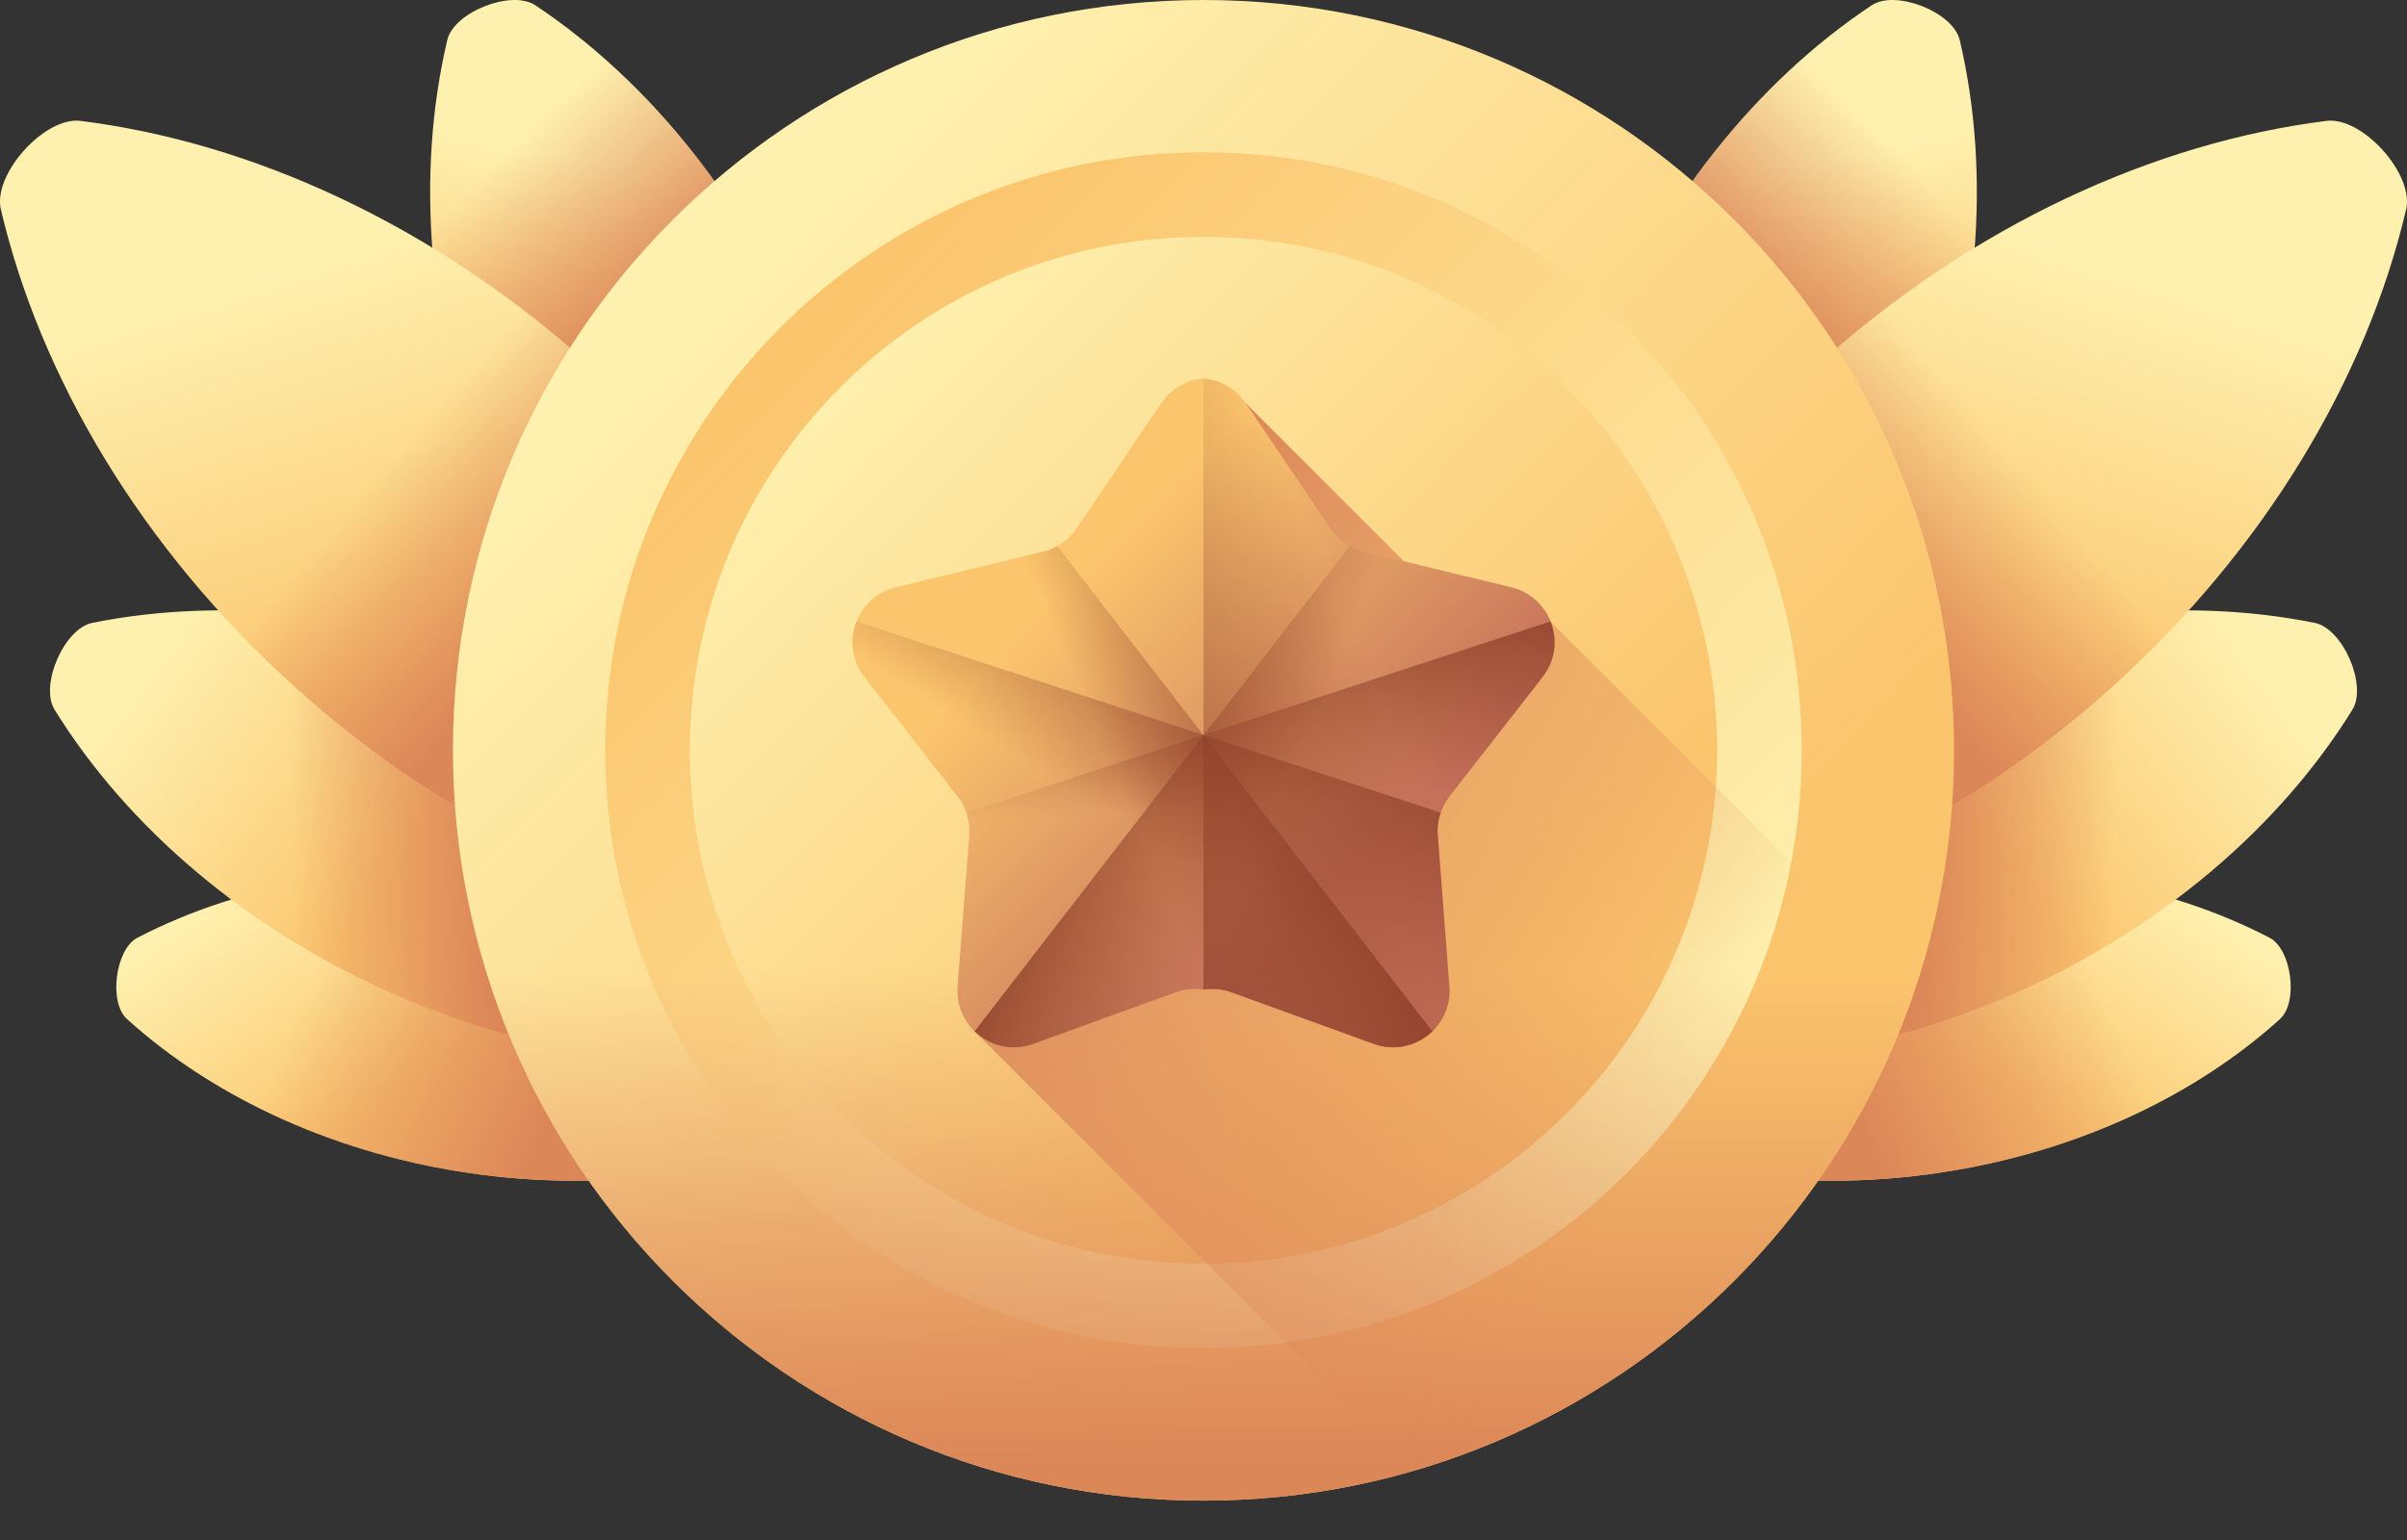 <svg viewBox="0 0 50 32" fill="none" xmlns="http://www.w3.org/2000/svg">
    <rect x="0" y="0" width="50" height="32" fill="#333333" stroke="none"/>
    <path
        d="M10.796 18.226C13.752 18.608 16.331 19.808 18.157 21.462C18.54 21.808 18.397 22.911 17.939 23.149C15.753 24.285 12.954 24.791 9.998 24.409C7.041 24.027 4.462 22.827 2.636 21.173C2.254 20.826 2.396 19.724 2.854 19.486C5.04 18.35 7.84 17.844 10.796 18.226Z"
        fill="url(#paint0_linear_23_437)"
    />
    <path
        d="M10.796 18.226C13.752 18.608 16.331 19.808 18.157 21.462C18.54 21.808 18.397 22.911 17.939 23.149C15.753 24.285 12.954 24.791 9.998 24.409C7.041 24.027 4.462 22.827 2.636 21.173C2.254 20.826 2.396 19.724 2.854 19.486C5.04 18.35 7.84 17.844 10.796 18.226Z"
        fill="url(#paint1_linear_23_437)"
    />
    <path
        d="M11.142 14.086C14.303 15.457 16.783 17.616 18.282 20.038C18.596 20.545 18.085 21.724 17.5 21.842C14.708 22.404 11.436 22.069 8.275 20.699C5.113 19.328 2.633 17.169 1.134 14.747C0.82 14.24 1.332 13.06 1.916 12.943C4.709 12.381 7.98 12.716 11.142 14.086Z"
        fill="url(#paint2_linear_23_437)"
    />
    <path
        d="M11.142 14.086C14.303 15.457 16.783 17.616 18.282 20.038C18.596 20.545 18.085 21.724 17.5 21.842C14.708 22.404 11.436 22.069 8.275 20.699C5.113 19.328 2.633 17.169 1.134 14.747C0.82 14.24 1.332 13.06 1.916 12.943C4.709 12.381 7.98 12.716 11.142 14.086Z"
        fill="url(#paint3_linear_23_437)"
    />
    <path
        d="M16.834 7.441C18.1 10.645 18.327 13.926 17.675 16.698C17.538 17.279 16.342 17.752 15.846 17.421C13.474 15.844 11.397 13.294 10.131 10.089C8.865 6.885 8.638 3.604 9.291 0.832C9.427 0.251 10.623 -0.221 11.119 0.109C13.491 1.686 15.568 4.236 16.834 7.441Z"
        fill="url(#paint4_linear_23_437)"
    />
    <path
        d="M16.834 7.441C18.1 10.645 18.327 13.926 17.675 16.698C17.538 17.279 16.342 17.752 15.846 17.421C13.474 15.844 11.397 13.294 10.131 10.089C8.865 6.885 8.638 3.604 9.291 0.832C9.427 0.251 10.623 -0.221 11.119 0.109C13.491 1.686 15.568 4.236 16.834 7.441Z"
        fill="url(#paint5_linear_23_437)"
    />
    <path
        d="M12.22 7.561C15.443 10.46 17.539 14.026 18.359 17.514C18.531 18.245 17.45 19.447 16.706 19.354C13.15 18.908 9.381 17.202 6.158 14.304C2.934 11.406 0.838 7.839 0.018 4.351C-0.154 3.621 0.928 2.418 1.672 2.512C5.227 2.957 8.996 4.663 12.22 7.561Z"
        fill="url(#paint6_linear_23_437)"
    />
    <path
        d="M1.495 8.314C2.592 10.449 4.157 12.505 6.158 14.304C9.382 17.202 13.151 18.908 16.706 19.354C17.45 19.447 18.531 18.245 18.36 17.514C17.539 14.026 15.443 10.459 12.22 7.561C10.322 5.855 8.234 4.562 6.113 3.696L1.495 8.314Z"
        fill="url(#paint7_linear_23_437)"
    />
    <path
        d="M39.204 18.226C36.248 18.608 33.669 19.808 31.843 21.462C31.46 21.808 31.603 22.911 32.061 23.149C34.247 24.285 37.046 24.791 40.002 24.409C42.959 24.027 45.538 22.827 47.364 21.173C47.746 20.826 47.604 19.724 47.146 19.486C44.96 18.35 42.16 17.844 39.204 18.226Z"
        fill="url(#paint8_linear_23_437)"
    />
    <path
        d="M39.204 18.226C36.248 18.608 33.669 19.808 31.843 21.462C31.46 21.808 31.603 22.911 32.061 23.149C34.247 24.285 37.046 24.791 40.002 24.409C42.959 24.027 45.538 22.827 47.364 21.173C47.746 20.826 47.604 19.724 47.146 19.486C44.96 18.35 42.16 17.844 39.204 18.226Z"
        fill="url(#paint9_linear_23_437)"
    />
    <path
        d="M38.858 14.086C35.697 15.457 33.217 17.616 31.718 20.038C31.404 20.545 31.915 21.724 32.5 21.842C35.292 22.404 38.564 22.069 41.725 20.699C44.887 19.328 47.367 17.169 48.866 14.747C49.18 14.24 48.668 13.06 48.084 12.943C45.291 12.381 42.02 12.716 38.858 14.086Z"
        fill="url(#paint10_linear_23_437)"
    />
    <path
        d="M38.858 14.086C35.697 15.457 33.217 17.616 31.718 20.038C31.404 20.545 31.915 21.724 32.5 21.842C35.292 22.404 38.564 22.069 41.725 20.699C44.887 19.328 47.367 17.169 48.866 14.747C49.18 14.24 48.668 13.06 48.084 12.943C45.291 12.381 42.02 12.716 38.858 14.086Z"
        fill="url(#paint11_linear_23_437)"
    />
    <path
        d="M33.166 7.441C31.9 10.645 31.673 13.926 32.325 16.698C32.462 17.279 33.657 17.752 34.154 17.421C36.526 15.844 38.603 13.294 39.869 10.089C41.135 6.885 41.362 3.604 40.709 0.832C40.573 0.251 39.377 -0.221 38.881 0.109C36.509 1.686 34.432 4.236 33.166 7.441Z"
        fill="url(#paint12_linear_23_437)"
    />
    <path
        d="M33.166 7.441C31.9 10.645 31.673 13.926 32.325 16.698C32.462 17.279 33.657 17.752 34.154 17.421C36.526 15.844 38.603 13.294 39.869 10.089C41.135 6.885 41.362 3.604 40.709 0.832C40.573 0.251 39.377 -0.221 38.881 0.109C36.509 1.686 34.432 4.236 33.166 7.441Z"
        fill="url(#paint13_linear_23_437)"
    />
    <path
        d="M37.78 7.561C34.557 10.46 32.461 14.026 31.641 17.514C31.469 18.245 32.55 19.447 33.294 19.354C36.849 18.908 40.618 17.202 43.842 14.304C47.066 11.406 49.162 7.839 49.982 4.351C50.154 3.621 49.072 2.418 48.328 2.512C44.773 2.957 41.004 4.663 37.78 7.561Z"
        fill="url(#paint14_linear_23_437)"
    />
    <path
        d="M48.505 8.314C47.408 10.449 45.843 12.505 43.842 14.304C40.618 17.202 36.849 18.908 33.294 19.354C32.55 19.447 31.469 18.245 31.64 17.514C32.461 14.026 34.557 10.459 37.78 7.561C39.678 5.855 41.766 4.562 43.887 3.696L48.505 8.314Z"
        fill="url(#paint15_linear_23_437)"
    />
    <path
        d="M25 31.182C33.611 31.182 40.591 24.201 40.591 15.591C40.591 6.98 33.611 0 25 0C16.389 0 9.409 6.98 9.409 15.591C9.409 24.201 16.389 31.182 25 31.182Z"
        fill="url(#paint16_linear_23_437)"
    />
    <path
        d="M25 28.018C31.863 28.018 37.427 22.454 37.427 15.591C37.427 8.728 31.863 3.164 25 3.164C18.137 3.164 12.573 8.728 12.573 15.591C12.573 22.454 18.137 28.018 25 28.018Z"
        fill="url(#paint17_linear_23_437)"
    />
    <path
        d="M25 26.259C30.892 26.259 35.669 21.483 35.669 15.591C35.669 9.699 30.892 4.922 25 4.922C19.108 4.922 14.331 9.699 14.331 15.591C14.331 21.483 19.108 26.259 25 26.259Z"
        fill="url(#paint18_linear_23_437)"
    />
    <path
        d="M9.409 15.591C9.409 24.201 16.389 31.182 25 31.182C33.611 31.182 40.591 24.201 40.591 15.591C40.591 15.53 40.589 15.47 40.589 15.41H9.411C9.411 15.47 9.409 15.53 9.409 15.591Z"
        fill="url(#paint19_linear_23_437)"
    />
    <path
        d="M29.373 30.559C34.285 29.126 38.194 25.341 39.8 20.505L32.206 12.912L30.494 12.995L25.874 8.375L20.243 21.43L29.373 30.559Z"
        fill="url(#paint20_linear_23_437)"
    />
    <path
        d="M31.393 12.203L28.335 11.464C28.051 11.396 27.802 11.223 27.638 10.981L25.876 8.375C25.663 8.06 25.336 7.891 25 7.864C24.664 7.891 24.337 8.06 24.124 8.375L22.362 10.981C22.198 11.223 21.949 11.396 21.665 11.464L18.607 12.203C17.778 12.403 17.432 13.393 17.956 14.066L19.89 16.548C20.069 16.779 20.157 17.068 20.134 17.36L19.892 20.496C19.826 21.347 20.661 21.982 21.463 21.691L24.42 20.619C24.607 20.551 24.807 20.534 25 20.564C25.194 20.534 25.393 20.552 25.58 20.619L28.537 21.691C29.339 21.982 30.174 21.347 30.108 20.496L29.866 17.36C29.843 17.068 29.931 16.779 30.11 16.548L32.044 14.066C32.568 13.393 32.222 12.403 31.393 12.203Z"
        fill="url(#paint21_linear_23_437)"
    />
    <path
        d="M25.58 20.619L28.537 21.691C29.339 21.982 30.174 21.347 30.108 20.496L29.866 17.36C29.843 17.068 29.931 16.779 30.11 16.548L32.044 14.066C32.568 13.393 32.222 12.403 31.393 12.203L28.335 11.464C28.051 11.396 27.802 11.223 27.638 10.981L25.876 8.375C25.663 8.06 25.336 7.891 25 7.864V20.564C25.194 20.534 25.393 20.551 25.58 20.619Z"
        fill="url(#paint22_linear_23_437)"
    />
    <path
        d="M31.393 12.203L28.335 11.464C28.231 11.439 28.132 11.4 28.039 11.348L20.245 21.43C20.551 21.725 21.012 21.854 21.463 21.691L24.42 20.619C24.607 20.552 24.807 20.534 25 20.564C25.194 20.534 25.393 20.552 25.58 20.619L28.537 21.691C29.339 21.982 30.174 21.347 30.108 20.496L29.866 17.36C29.843 17.068 29.931 16.779 30.11 16.548L32.044 14.067C32.568 13.393 32.222 12.403 31.393 12.203Z"
        fill="url(#paint23_linear_23_437)"
    />
    <path
        d="M18.607 12.203L21.665 11.464C21.769 11.439 21.868 11.4 21.961 11.348L29.755 21.43C29.449 21.725 28.988 21.854 28.537 21.691L25.58 20.619C25.393 20.552 25.193 20.534 25 20.564C24.806 20.534 24.607 20.552 24.42 20.619L21.463 21.691C20.661 21.982 19.826 21.347 19.892 20.496L20.134 17.36C20.157 17.068 20.069 16.779 19.89 16.548L17.956 14.067C17.432 13.393 17.778 12.403 18.607 12.203Z"
        fill="url(#paint24_linear_23_437)"
    />
    <path
        d="M17.793 12.912C17.648 13.278 17.683 13.715 17.956 14.066L19.89 16.548C20.069 16.779 20.157 17.068 20.134 17.36L19.892 20.496C19.826 21.347 20.661 21.982 21.463 21.691L24.42 20.619C24.607 20.551 24.807 20.534 25 20.564C25.194 20.534 25.393 20.552 25.58 20.619L28.537 21.691C29.339 21.982 30.174 21.347 30.108 20.496L29.866 17.36C29.853 17.198 29.876 17.037 29.928 16.887L17.793 12.912Z"
        fill="url(#paint25_linear_23_437)"
    />
    <path
        d="M32.208 12.912C32.353 13.278 32.319 13.715 32.045 14.066L30.112 16.548C29.932 16.779 29.845 17.068 29.867 17.36L30.109 20.496C30.175 21.347 29.34 21.982 28.538 21.691L25.581 20.619C25.394 20.551 25.195 20.534 25.001 20.564C24.808 20.534 24.608 20.552 24.422 20.619L21.464 21.691C20.662 21.982 19.827 21.347 19.893 20.496L20.135 17.36C20.148 17.198 20.125 17.037 20.073 16.887L32.208 12.912Z"
        fill="url(#paint26_linear_23_437)"
    />
    <defs>
        <linearGradient
            id="paint0_linear_23_437"
            x1="7.13"
            y1="16.813"
            x2="10.365"
            y2="21.273"
            gradientUnits="userSpaceOnUse"
        >
            <stop stop-color="#FEF0AE" />
            <stop offset="1" stop-color="#FBC56D" />
        </linearGradient>
        <linearGradient
            id="paint1_linear_23_437"
            x1="6.835"
            y1="19.673"
            x2="11.933"
            y2="22.026"
            gradientUnits="userSpaceOnUse"
        >
            <stop stop-color="#DC8758" stop-opacity="0" />
            <stop offset="0.996" stop-color="#DC8758" stop-opacity="0.996" />
            <stop offset="1" stop-color="#DC8758" />
        </linearGradient>
        <linearGradient
            id="paint2_linear_23_437"
            x1="3.811"
            y1="13.01"
            x2="9.154"
            y2="16.981"
            gradientUnits="userSpaceOnUse"
        >
            <stop stop-color="#FEF0AE" />
            <stop offset="1" stop-color="#FBC56D" />
        </linearGradient>
        <linearGradient
            id="paint3_linear_23_437"
            x1="6.051"
            y1="17.451"
            x2="10.103"
            y2="17.386"
            gradientUnits="userSpaceOnUse"
        >
            <stop stop-color="#DC8758" stop-opacity="0" />
            <stop offset="0.996" stop-color="#DC8758" stop-opacity="0.996" />
            <stop offset="1" stop-color="#DC8758" />
        </linearGradient>
        <linearGradient
            id="paint4_linear_23_437"
            x1="14.545"
            y1="3.876"
            x2="13.32"
            y2="9.514"
            gradientUnits="userSpaceOnUse"
        >
            <stop stop-color="#FEF0AE" />
            <stop offset="1" stop-color="#FBC56D" />
        </linearGradient>
        <linearGradient
            id="paint5_linear_23_437"
            x1="9.25"
            y1="4.444"
            x2="12.387"
            y2="7.647"
            gradientUnits="userSpaceOnUse"
        >
            <stop stop-color="#DC8758" stop-opacity="0" />
            <stop offset="0.996" stop-color="#DC8758" stop-opacity="0.996" />
            <stop offset="1" stop-color="#DC8758" />
        </linearGradient>
        <linearGradient
            id="paint6_linear_23_437"
            x1="7.365"
            y1="5.231"
            x2="10.062"
            y2="13.662"
            gradientUnits="userSpaceOnUse"
        >
            <stop stop-color="#FEF0AE" />
            <stop offset="1" stop-color="#FBC56D" />
        </linearGradient>
        <linearGradient
            id="paint7_linear_23_437"
            x1="7.909"
            y1="9.822"
            x2="11.373"
            y2="12.828"
            gradientUnits="userSpaceOnUse"
        >
            <stop stop-color="#DC8758" stop-opacity="0" />
            <stop offset="0.996" stop-color="#DC8758" stop-opacity="0.996" />
            <stop offset="1" stop-color="#DC8758" />
        </linearGradient>
        <linearGradient
            id="paint8_linear_23_437"
            x1="42.87"
            y1="16.813"
            x2="39.635"
            y2="21.273"
            gradientUnits="userSpaceOnUse"
        >
            <stop stop-color="#FEF0AE" />
            <stop offset="1" stop-color="#FBC56D" />
        </linearGradient>
        <linearGradient
            id="paint9_linear_23_437"
            x1="43.165"
            y1="19.673"
            x2="38.067"
            y2="22.026"
            gradientUnits="userSpaceOnUse"
        >
            <stop stop-color="#DC8758" stop-opacity="0" />
            <stop offset="0.996" stop-color="#DC8758" stop-opacity="0.996" />
            <stop offset="1" stop-color="#DC8758" />
        </linearGradient>
        <linearGradient
            id="paint10_linear_23_437"
            x1="46.189"
            y1="13.01"
            x2="40.846"
            y2="16.981"
            gradientUnits="userSpaceOnUse"
        >
            <stop stop-color="#FEF0AE" />
            <stop offset="1" stop-color="#FBC56D" />
        </linearGradient>
        <linearGradient
            id="paint11_linear_23_437"
            x1="43.949"
            y1="17.451"
            x2="39.897"
            y2="17.386"
            gradientUnits="userSpaceOnUse"
        >
            <stop stop-color="#DC8758" stop-opacity="0" />
            <stop offset="0.996" stop-color="#DC8758" stop-opacity="0.996" />
            <stop offset="1" stop-color="#DC8758" />
        </linearGradient>
        <linearGradient
            id="paint12_linear_23_437"
            x1="35.455"
            y1="3.876"
            x2="36.68"
            y2="9.514"
            gradientUnits="userSpaceOnUse"
        >
            <stop stop-color="#FEF0AE" />
            <stop offset="1" stop-color="#FBC56D" />
        </linearGradient>
        <linearGradient
            id="paint13_linear_23_437"
            x1="40.75"
            y1="4.444"
            x2="37.613"
            y2="7.647"
            gradientUnits="userSpaceOnUse"
        >
            <stop stop-color="#DC8758" stop-opacity="0" />
            <stop offset="0.996" stop-color="#DC8758" stop-opacity="0.996" />
            <stop offset="1" stop-color="#DC8758" />
        </linearGradient>
        <linearGradient
            id="paint14_linear_23_437"
            x1="42.635"
            y1="5.231"
            x2="39.938"
            y2="13.662"
            gradientUnits="userSpaceOnUse"
        >
            <stop stop-color="#FEF0AE" />
            <stop offset="1" stop-color="#FBC56D" />
        </linearGradient>
        <linearGradient
            id="paint15_linear_23_437"
            x1="42.091"
            y1="9.822"
            x2="38.627"
            y2="12.828"
            gradientUnits="userSpaceOnUse"
        >
            <stop stop-color="#DC8758" stop-opacity="0" />
            <stop offset="0.996" stop-color="#DC8758" stop-opacity="0.996" />
            <stop offset="1" stop-color="#DC8758" />
        </linearGradient>
        <linearGradient
            id="paint16_linear_23_437"
            x1="15.388"
            y1="5.978"
            x2="31.83"
            y2="22.421"
            gradientUnits="userSpaceOnUse"
        >
            <stop stop-color="#FEF0AE" />
            <stop offset="1" stop-color="#FBC56D" />
        </linearGradient>
        <linearGradient
            id="paint17_linear_23_437"
            x1="33.071"
            y1="23.662"
            x2="16.693"
            y2="7.284"
            gradientUnits="userSpaceOnUse"
        >
            <stop stop-color="#FEF0AE" />
            <stop offset="1" stop-color="#FBC56D" />
        </linearGradient>
        <linearGradient
            id="paint18_linear_23_437"
            x1="17.244"
            y1="7.835"
            x2="30.011"
            y2="20.601"
            gradientUnits="userSpaceOnUse"
        >
            <stop stop-color="#FEF0AE" />
            <stop offset="1" stop-color="#FBC56D" />
        </linearGradient>
        <linearGradient
            id="paint19_linear_23_437"
            x1="25"
            y1="20.152"
            x2="25"
            y2="30.386"
            gradientUnits="userSpaceOnUse"
        >
            <stop stop-color="#DC8758" stop-opacity="0" />
            <stop offset="0.996" stop-color="#DC8758" stop-opacity="0.996" />
            <stop offset="1" stop-color="#DC8758" />
        </linearGradient>
        <linearGradient
            id="paint20_linear_23_437"
            x1="34.338"
            y1="23.693"
            x2="21.462"
            y2="15.589"
            gradientUnits="userSpaceOnUse"
        >
            <stop stop-color="#DC8758" stop-opacity="0" />
            <stop offset="0.996" stop-color="#DC8758" stop-opacity="0.996" />
            <stop offset="1" stop-color="#DC8758" />
        </linearGradient>
        <linearGradient
            id="paint21_linear_23_437"
            x1="21.752"
            y1="12.627"
            x2="27.609"
            y2="18.484"
            gradientUnits="userSpaceOnUse"
        >
            <stop stop-color="#FBC56D" />
            <stop offset="1" stop-color="#C5715A" />
        </linearGradient>
        <linearGradient
            id="paint22_linear_23_437"
            x1="28.509"
            y1="14.224"
            x2="20.415"
            y2="17.57"
            gradientUnits="userSpaceOnUse"
        >
            <stop stop-color="#8C3D27" stop-opacity="0" />
            <stop offset="1" stop-color="#8C3D27" />
        </linearGradient>
        <linearGradient
            id="paint23_linear_23_437"
            x1="26.396"
            y1="17.097"
            x2="21.964"
            y2="15.197"
            gradientUnits="userSpaceOnUse"
        >
            <stop stop-color="#8C3D27" stop-opacity="0" />
            <stop offset="1" stop-color="#8C3D27" />
        </linearGradient>
        <linearGradient
            id="paint24_linear_23_437"
            x1="23.604"
            y1="17.097"
            x2="28.036"
            y2="15.197"
            gradientUnits="userSpaceOnUse"
        >
            <stop stop-color="#8C3D27" stop-opacity="0" />
            <stop offset="1" stop-color="#8C3D27" />
        </linearGradient>
        <linearGradient
            id="paint25_linear_23_437"
            x1="23.703"
            y1="17.319"
            x2="26.552"
            y2="12.74"
            gradientUnits="userSpaceOnUse"
        >
            <stop stop-color="#8C3D27" stop-opacity="0" />
            <stop offset="1" stop-color="#8C3D27" />
        </linearGradient>
        <linearGradient
            id="paint26_linear_23_437"
            x1="26.079"
            y1="16.741"
            x2="25.841"
            y2="12.264"
            gradientUnits="userSpaceOnUse"
        >
            <stop stop-color="#8C3D27" stop-opacity="0" />
            <stop offset="1" stop-color="#8C3D27" />
        </linearGradient>
    </defs>
</svg>
